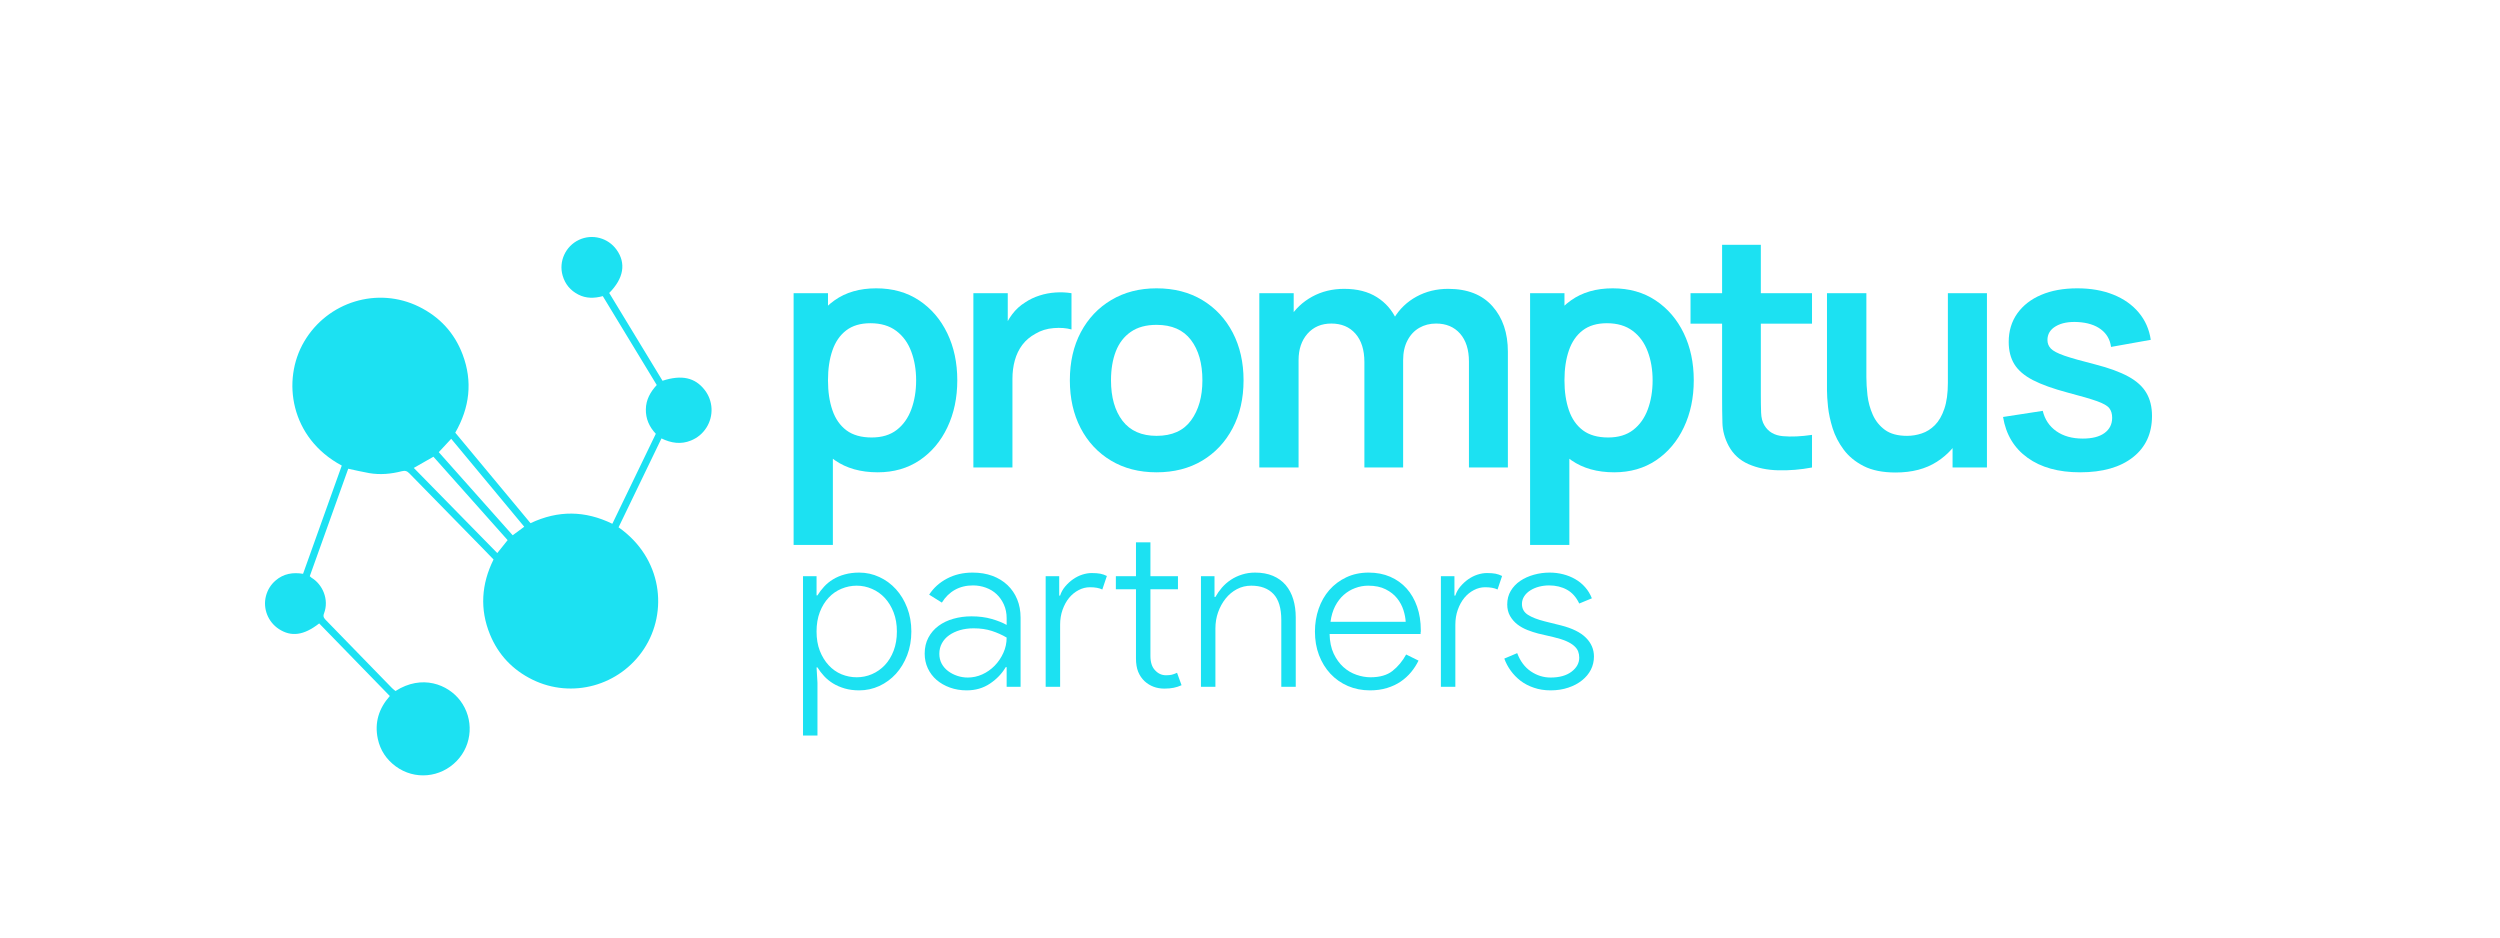 <?xml version="1.0" encoding="UTF-8" standalone="no"?>
<svg xmlns="http://www.w3.org/2000/svg" xmlns:svg="http://www.w3.org/2000/svg" width="800" zoomAndPan="magnify" viewBox="0 0 600 225" height="300" preserveAspectRatio="xMidYMid meet" version="1.2" id="svg34">
  <defs id="defs1">
    <clipPath id="5d26b07cd8">
      <path d="M 63.043 56.043 L 171 56.043 L 171 187 L 63.043 187 Z M 63.043 56.043 " id="path1"></path>
    </clipPath>
  </defs>
  <g id="cdc863e85c">
    <g clip-rule="nonzero" clip-path="url(#5d26b07cd8)" id="g2">
      <path style=" stroke:none;fill-rule:nonzero;fill:#1ce1f2;fill-opacity:1;" d="M 146.211 70.312 C 149.715 66.793 150.293 63.16 147.98 59.938 C 145.922 57.07 142.141 56.074 138.965 57.559 C 135.73 59.07 134.047 62.734 135.031 66.137 C 135.629 68.199 136.891 69.719 138.805 70.699 C 140.668 71.652 142.609 71.629 144.672 71.07 C 148.992 78.188 153.285 85.258 157.621 92.406 C 156.078 94.078 155.035 95.938 155.004 98.242 C 154.973 100.492 155.789 102.402 157.395 104.109 C 153.918 111.301 150.453 118.473 146.961 125.707 C 140.438 122.531 133.977 122.422 127.324 125.562 C 121.324 118.348 115.316 111.121 109.266 103.844 C 112.707 97.836 113.484 91.578 111.031 85.082 C 109.074 79.895 105.531 76.059 100.559 73.609 C 90.629 68.719 78.625 72.406 73 81.98 C 67.547 91.262 69.68 105.152 82.027 111.738 C 78.953 120.336 75.871 128.953 72.734 137.715 C 70.293 137.305 68.051 137.68 66.156 139.309 C 64.996 140.305 64.223 141.551 63.832 143.035 C 63.051 146.031 64.305 149.246 66.922 150.961 C 69.879 152.898 72.914 152.512 76.605 149.621 C 82.211 155.383 87.828 161.16 93.555 167.047 C 90.918 170.02 89.84 173.438 90.68 177.352 C 91.27 180.082 92.738 182.273 94.98 183.926 C 99.504 187.254 105.707 186.688 109.625 182.617 C 113.426 178.668 113.766 172.535 110.461 168.156 C 107.516 164.258 101.273 161.773 94.922 165.844 C 94.652 165.621 94.336 165.402 94.074 165.129 C 88.812 159.73 83.559 154.32 78.301 148.918 C 77.84 148.445 77.445 148.059 77.754 147.254 C 79.059 143.852 77.375 140.227 74.793 138.676 C 74.668 138.598 74.57 138.488 74.344 138.293 C 77.414 129.711 80.496 121.098 83.574 112.496 C 85.34 112.867 86.965 113.266 88.605 113.547 C 91.238 114 93.859 113.754 96.422 113.094 C 97.219 112.891 97.691 113.035 98.242 113.602 C 104.125 119.641 110.035 125.656 115.938 131.68 C 116.766 132.527 117.586 133.383 118.449 134.277 C 115.527 140.184 115.109 146.207 117.605 152.293 C 119.605 157.164 123.043 160.777 127.773 163.105 C 137.254 167.773 148.73 164.59 154.547 155.746 C 160.398 146.855 158.969 133.93 148.453 126.555 C 151.855 119.508 155.273 112.43 158.754 105.219 C 161.086 106.359 163.426 106.707 165.828 105.727 C 167.387 105.086 168.633 104.059 169.539 102.637 C 171.332 99.82 171.16 96.199 169.117 93.578 C 166.805 90.613 163.602 89.887 159.004 91.383 C 154.766 84.402 150.504 77.383 146.211 70.312 Z M 119.348 132.738 C 112.594 125.848 105.977 119.098 99.312 112.301 C 100.949 111.367 102.441 110.516 104.023 109.613 C 109.949 116.277 115.875 122.938 121.832 129.633 C 121 130.672 120.234 131.629 119.348 132.738 Z M 108.289 105.312 C 114.156 112.375 119.965 119.367 125.82 126.418 C 124.816 127.16 123.957 127.789 123.043 128.465 C 117.086 121.77 111.207 115.156 105.305 108.52 C 106.332 107.414 107.262 106.414 108.289 105.312 Z M 108.289 105.312 " id="path2"></path>
    </g>
    <g style="fill:#1ce1f2;fill-opacity:1;" id="g4">
      <g transform="translate(189.692, 164.828)" id="g3">
        <path style="stroke:none" d="M 3.031 -26.547 L 6.281 -26.547 L 6.281 -21.938 L 6.5 -21.938 C 6.938 -22.656 7.461 -23.348 8.078 -24.016 C 8.691 -24.691 9.41 -25.281 10.234 -25.781 C 11.066 -26.289 12.004 -26.688 13.047 -26.969 C 14.098 -27.258 15.254 -27.406 16.516 -27.406 C 18.211 -27.406 19.82 -27.051 21.344 -26.344 C 22.863 -25.645 24.191 -24.672 25.328 -23.422 C 26.461 -22.18 27.363 -20.691 28.031 -18.953 C 28.695 -17.223 29.031 -15.328 29.031 -13.266 C 29.031 -11.211 28.695 -9.316 28.031 -7.578 C 27.363 -5.848 26.461 -4.359 25.328 -3.109 C 24.191 -1.867 22.863 -0.895 21.344 -0.188 C 19.82 0.508 18.211 0.859 16.516 0.859 C 15.254 0.859 14.098 0.707 13.047 0.406 C 12.004 0.102 11.066 -0.301 10.234 -0.812 C 9.41 -1.32 8.691 -1.91 8.078 -2.578 C 7.461 -3.242 6.938 -3.938 6.5 -4.656 L 6.281 -4.656 L 6.5 -0.969 L 6.5 11.703 L 3.031 11.703 Z M 15.922 -2.281 C 17.191 -2.281 18.41 -2.531 19.578 -3.031 C 20.754 -3.539 21.785 -4.266 22.672 -5.203 C 23.555 -6.141 24.258 -7.289 24.781 -8.656 C 25.301 -10.031 25.562 -11.566 25.562 -13.266 C 25.562 -14.961 25.301 -16.488 24.781 -17.844 C 24.258 -19.195 23.555 -20.352 22.672 -21.312 C 21.785 -22.27 20.754 -23 19.578 -23.5 C 18.41 -24.008 17.191 -24.266 15.922 -24.266 C 14.66 -24.266 13.441 -24.02 12.266 -23.531 C 11.098 -23.051 10.07 -22.336 9.188 -21.391 C 8.301 -20.453 7.594 -19.297 7.062 -17.922 C 6.539 -16.555 6.281 -15.004 6.281 -13.266 C 6.281 -11.535 6.539 -9.992 7.062 -8.641 C 7.594 -7.285 8.301 -6.129 9.188 -5.172 C 10.07 -4.211 11.098 -3.488 12.266 -3 C 13.441 -2.52 14.66 -2.281 15.922 -2.281 Z M 15.922 -2.281 " id="path3"></path>
      </g>
    </g>
    <g style="fill:#1ce1f2;fill-opacity:1;" id="g6">
      <g transform="translate(220.299, 164.828)" id="g5">
        <path style="stroke:none" d="M 21.297 -4.719 L 21.078 -4.719 C 20.172 -3.164 18.91 -1.848 17.297 -0.766 C 15.691 0.316 13.828 0.859 11.703 0.859 C 10.254 0.859 8.914 0.633 7.688 0.188 C 6.457 -0.258 5.391 -0.867 4.484 -1.641 C 3.586 -2.422 2.883 -3.352 2.375 -4.438 C 1.875 -5.52 1.625 -6.695 1.625 -7.969 C 1.625 -9.406 1.922 -10.68 2.516 -11.797 C 3.109 -12.922 3.922 -13.863 4.953 -14.625 C 5.984 -15.383 7.176 -15.953 8.531 -16.328 C 9.883 -16.711 11.32 -16.906 12.844 -16.906 C 14.645 -16.906 16.266 -16.695 17.703 -16.281 C 19.148 -15.863 20.348 -15.383 21.297 -14.844 L 21.297 -16.469 C 21.297 -17.656 21.078 -18.738 20.641 -19.719 C 20.203 -20.695 19.625 -21.523 18.906 -22.203 C 18.188 -22.891 17.328 -23.414 16.328 -23.781 C 15.336 -24.145 14.301 -24.328 13.219 -24.328 C 11.594 -24.328 10.145 -23.973 8.875 -23.266 C 7.613 -22.555 6.57 -21.535 5.75 -20.203 L 2.703 -22.109 C 3.754 -23.734 5.18 -25.02 6.984 -25.969 C 8.797 -26.926 10.836 -27.406 13.109 -27.406 C 14.879 -27.406 16.469 -27.145 17.875 -26.625 C 19.281 -26.102 20.488 -25.363 21.5 -24.406 C 22.508 -23.445 23.285 -22.305 23.828 -20.984 C 24.367 -19.672 24.641 -18.203 24.641 -16.578 L 24.641 0 L 21.297 0 Z M 21.297 -11.812 C 20.211 -12.457 19.023 -12.988 17.734 -13.406 C 16.453 -13.82 15 -14.031 13.375 -14.031 C 12.188 -14.031 11.094 -13.883 10.094 -13.594 C 9.102 -13.301 8.238 -12.895 7.5 -12.375 C 6.758 -11.852 6.18 -11.211 5.766 -10.453 C 5.348 -9.691 5.141 -8.844 5.141 -7.906 C 5.141 -7.039 5.328 -6.254 5.703 -5.547 C 6.086 -4.848 6.602 -4.254 7.25 -3.766 C 7.906 -3.273 8.641 -2.895 9.453 -2.625 C 10.266 -2.352 11.102 -2.219 11.969 -2.219 C 13.164 -2.219 14.32 -2.469 15.438 -2.969 C 16.562 -3.477 17.555 -4.176 18.422 -5.062 C 19.285 -5.945 19.977 -6.969 20.5 -8.125 C 21.031 -9.281 21.297 -10.508 21.297 -11.812 Z M 21.297 -11.812 " id="path4"></path>
      </g>
    </g>
    <g style="fill:#1ce1f2;fill-opacity:1;" id="g8">
      <g transform="translate(247.71, 164.828)" id="g7">
        <path style="stroke:none" d="M 3.25 0 L 3.25 -26.547 L 6.5 -26.547 L 6.5 -21.891 L 6.719 -21.891 C 6.969 -22.68 7.375 -23.41 7.938 -24.078 C 8.5 -24.742 9.129 -25.32 9.828 -25.812 C 10.535 -26.301 11.273 -26.672 12.047 -26.922 C 12.828 -27.172 13.578 -27.297 14.297 -27.297 C 15.129 -27.297 15.816 -27.242 16.359 -27.141 C 16.898 -27.035 17.426 -26.852 17.938 -26.594 L 16.844 -23.344 C 16.125 -23.707 15.133 -23.891 13.875 -23.891 C 12.926 -23.891 12.02 -23.66 11.156 -23.203 C 10.289 -22.754 9.531 -22.133 8.875 -21.344 C 8.227 -20.551 7.707 -19.602 7.312 -18.5 C 6.914 -17.395 6.719 -16.191 6.719 -14.891 L 6.719 0 Z M 3.25 0 " id="path6"></path>
      </g>
    </g>
    <g style="fill:#1ce1f2;fill-opacity:1;" id="g10">
      <g transform="translate(266.399, 164.828)" id="g9">
        <path style="stroke:none" d="M 6.234 -23.406 L 1.406 -23.406 L 1.406 -26.547 L 6.234 -26.547 L 6.234 -34.672 L 9.703 -34.672 L 9.703 -26.547 L 16.312 -26.547 L 16.312 -23.406 L 9.703 -23.406 L 9.703 -7.422 C 9.703 -5.867 10.078 -4.711 10.828 -3.953 C 11.555 -3.16 12.426 -2.766 13.438 -2.766 C 13.977 -2.766 14.438 -2.805 14.812 -2.891 C 15.195 -2.984 15.625 -3.141 16.094 -3.359 L 17.172 -0.375 C 16.555 -0.094 15.93 0.109 15.297 0.234 C 14.672 0.367 13.926 0.438 13.062 0.438 C 11.176 0.438 9.582 -0.16 8.281 -1.359 C 7.633 -1.973 7.129 -2.719 6.766 -3.594 C 6.41 -4.477 6.234 -5.555 6.234 -6.828 Z M 6.234 -23.406 " id="path8"></path>
      </g>
    </g>
    <g style="fill:#1ce1f2;fill-opacity:1;" id="g12">
      <g transform="translate(284.98, 164.828)" id="g11">
        <path style="stroke:none" d="M 6.5 -21.562 L 6.719 -21.562 C 7.156 -22.352 7.676 -23.098 8.281 -23.797 C 8.895 -24.504 9.609 -25.129 10.422 -25.672 C 11.234 -26.211 12.129 -26.633 13.109 -26.938 C 14.086 -27.25 15.133 -27.406 16.25 -27.406 C 17.875 -27.406 19.301 -27.145 20.531 -26.625 C 21.758 -26.102 22.781 -25.363 23.594 -24.406 C 24.406 -23.445 25.008 -22.305 25.406 -20.984 C 25.801 -19.672 26 -18.219 26 -16.625 L 26 0 L 22.531 0 L 22.531 -16.031 C 22.531 -18.883 21.898 -20.969 20.641 -22.281 C 19.379 -23.602 17.609 -24.266 15.328 -24.266 C 14.066 -24.266 12.91 -23.984 11.859 -23.422 C 10.816 -22.867 9.914 -22.113 9.156 -21.156 C 8.395 -20.195 7.797 -19.102 7.359 -17.875 C 6.93 -16.645 6.719 -15.363 6.719 -14.031 L 6.719 0 L 3.25 0 L 3.25 -26.547 L 6.5 -26.547 Z M 6.5 -21.562 " id="path10"></path>
      </g>
    </g>
    <g style="fill:#1ce1f2;fill-opacity:1;" id="g14">
      <g transform="translate(313.961, 164.828)" id="g13">
        <path style="stroke:none" d="M 26.484 -6.281 C 26.016 -5.312 25.422 -4.391 24.703 -3.516 C 23.984 -2.648 23.145 -1.891 22.188 -1.234 C 21.227 -0.586 20.133 -0.078 18.906 0.297 C 17.676 0.672 16.32 0.859 14.844 0.859 C 12.926 0.859 11.156 0.508 9.531 -0.188 C 7.906 -0.895 6.504 -1.879 5.328 -3.141 C 4.16 -4.398 3.25 -5.891 2.594 -7.609 C 1.945 -9.328 1.625 -11.211 1.625 -13.266 C 1.625 -15.18 1.922 -17 2.516 -18.719 C 3.109 -20.438 3.961 -21.938 5.078 -23.219 C 6.203 -24.5 7.555 -25.516 9.141 -26.266 C 10.734 -27.023 12.523 -27.406 14.516 -27.406 C 16.43 -27.406 18.156 -27.07 19.688 -26.406 C 21.227 -25.738 22.539 -24.801 23.625 -23.594 C 24.707 -22.383 25.547 -20.93 26.141 -19.234 C 26.734 -17.535 27.031 -15.656 27.031 -13.594 C 27.031 -13.488 27.031 -13.379 27.031 -13.266 C 27 -13.16 26.984 -13.07 26.984 -13 L 26.984 -12.672 L 5.141 -12.672 C 5.18 -10.828 5.508 -9.254 6.125 -7.953 C 6.738 -6.66 7.516 -5.586 8.453 -4.734 C 9.391 -3.891 10.438 -3.27 11.594 -2.875 C 12.75 -2.477 13.867 -2.281 14.953 -2.281 C 17.191 -2.281 18.957 -2.789 20.25 -3.812 C 21.551 -4.844 22.641 -6.156 23.516 -7.75 Z M 23.406 -15.594 C 23.363 -16.469 23.18 -17.41 22.859 -18.422 C 22.535 -19.43 22.031 -20.367 21.344 -21.234 C 20.656 -22.098 19.742 -22.816 18.609 -23.391 C 17.473 -23.973 16.07 -24.266 14.406 -24.266 C 13.32 -24.266 12.273 -24.07 11.266 -23.688 C 10.254 -23.312 9.344 -22.766 8.531 -22.047 C 7.719 -21.328 7.031 -20.426 6.469 -19.344 C 5.914 -18.258 5.547 -17.008 5.359 -15.594 Z M 23.406 -15.594 " id="path12"></path>
      </g>
    </g>
    <g style="fill:#1ce1f2;fill-opacity:1;" id="g16">
      <g transform="translate(342.564, 164.828)" id="g15">
        <path style="stroke:none" d="M 3.25 0 L 3.25 -26.547 L 6.5 -26.547 L 6.5 -21.891 L 6.719 -21.891 C 6.969 -22.68 7.375 -23.41 7.938 -24.078 C 8.5 -24.742 9.129 -25.32 9.828 -25.812 C 10.535 -26.301 11.273 -26.672 12.047 -26.922 C 12.828 -27.172 13.578 -27.297 14.297 -27.297 C 15.129 -27.297 15.816 -27.242 16.359 -27.141 C 16.898 -27.035 17.426 -26.852 17.938 -26.594 L 16.844 -23.344 C 16.125 -23.707 15.133 -23.891 13.875 -23.891 C 12.926 -23.891 12.02 -23.66 11.156 -23.203 C 10.289 -22.754 9.531 -22.133 8.875 -21.344 C 8.227 -20.551 7.707 -19.602 7.312 -18.5 C 6.914 -17.395 6.719 -16.191 6.719 -14.891 L 6.719 0 Z M 3.25 0 " id="path14"></path>
      </g>
    </g>
    <g style="fill:#1ce1f2;fill-opacity:1;" id="g18">
      <g transform="translate(359.627, 164.828)" id="g17">
        <path style="stroke:none" d="M 12.516 0.859 C 11.066 0.859 9.738 0.648 8.531 0.234 C 7.32 -0.172 6.254 -0.723 5.328 -1.422 C 4.41 -2.129 3.617 -2.941 2.953 -3.859 C 2.285 -4.785 1.77 -5.754 1.406 -6.766 L 4.5 -8.078 C 5.219 -6.16 6.305 -4.703 7.766 -3.703 C 9.234 -2.711 10.816 -2.219 12.516 -2.219 C 14.641 -2.219 16.316 -2.688 17.547 -3.625 C 18.773 -4.562 19.391 -5.68 19.391 -6.984 C 19.391 -7.523 19.301 -8.031 19.125 -8.5 C 18.945 -8.969 18.617 -9.41 18.141 -9.828 C 17.672 -10.242 17.039 -10.625 16.25 -10.969 C 15.457 -11.312 14.445 -11.629 13.219 -11.922 L 9.531 -12.781 C 8.695 -13 7.836 -13.281 6.953 -13.625 C 6.078 -13.969 5.273 -14.414 4.547 -14.969 C 3.828 -15.531 3.238 -16.207 2.781 -17 C 2.332 -17.801 2.109 -18.723 2.109 -19.766 C 2.109 -20.992 2.391 -22.078 2.953 -23.016 C 3.516 -23.961 4.27 -24.758 5.219 -25.406 C 6.176 -26.051 7.27 -26.547 8.5 -26.891 C 9.727 -27.234 10.992 -27.406 12.297 -27.406 C 13.41 -27.406 14.492 -27.27 15.547 -27 C 16.598 -26.727 17.562 -26.336 18.438 -25.828 C 19.32 -25.328 20.109 -24.688 20.797 -23.906 C 21.484 -23.133 22.023 -22.242 22.422 -21.234 L 19.391 -19.984 C 18.672 -21.504 17.688 -22.609 16.438 -23.297 C 15.195 -23.984 13.766 -24.328 12.141 -24.328 C 11.336 -24.328 10.547 -24.227 9.766 -24.031 C 8.992 -23.832 8.301 -23.539 7.688 -23.156 C 7.07 -22.781 6.578 -22.312 6.203 -21.75 C 5.828 -21.188 5.641 -20.562 5.641 -19.875 C 5.641 -18.758 6.113 -17.895 7.062 -17.281 C 8.02 -16.664 9.367 -16.141 11.109 -15.703 L 15 -14.734 C 17.707 -14.047 19.703 -13.062 20.984 -11.781 C 22.273 -10.5 22.922 -8.992 22.922 -7.266 C 22.922 -6.141 22.676 -5.086 22.188 -4.109 C 21.695 -3.141 20.988 -2.285 20.062 -1.547 C 19.145 -0.805 18.047 -0.223 16.766 0.203 C 15.484 0.641 14.066 0.859 12.516 0.859 Z M 12.516 0.859 " id="path16"></path>
      </g>
    </g>
    <g style="fill:#1ce1f2;fill-opacity:1;" id="g20">
      <g transform="translate(185.123, 112.198)" id="g19">
        <path style="stroke:none" d="M 25.531 1.156 C 21.445 1.156 18.02 0.191 15.25 -1.734 C 12.488 -3.672 10.41 -6.312 9.016 -9.656 C 7.629 -13.008 6.938 -16.766 6.938 -20.922 C 6.938 -25.129 7.629 -28.895 9.016 -32.219 C 10.41 -35.551 12.457 -38.18 15.156 -40.109 C 17.863 -42.035 21.203 -43 25.172 -43 C 29.129 -43 32.555 -42.035 35.453 -40.109 C 38.359 -38.18 40.613 -35.555 42.219 -32.234 C 43.82 -28.922 44.625 -25.148 44.625 -20.922 C 44.625 -16.734 43.832 -12.973 42.25 -9.641 C 40.676 -6.305 38.457 -3.672 35.594 -1.734 C 32.727 0.191 29.375 1.156 25.531 1.156 Z M 5.344 18.594 L 5.344 -41.828 L 13.594 -41.828 L 13.594 -12.469 L 14.766 -12.469 L 14.766 18.594 Z M 24.094 -7.203 C 26.52 -7.203 28.52 -7.805 30.094 -9.016 C 31.664 -10.234 32.832 -11.879 33.594 -13.953 C 34.363 -16.035 34.75 -18.359 34.75 -20.922 C 34.75 -23.453 34.359 -25.754 33.578 -27.828 C 32.805 -29.91 31.609 -31.562 29.984 -32.781 C 28.359 -34.008 26.289 -34.625 23.781 -34.625 C 21.406 -34.625 19.469 -34.051 17.969 -32.906 C 16.469 -31.758 15.363 -30.156 14.656 -28.094 C 13.945 -26.039 13.594 -23.648 13.594 -20.922 C 13.594 -18.203 13.945 -15.812 14.656 -13.75 C 15.363 -11.688 16.484 -10.078 18.016 -8.922 C 19.555 -7.773 21.582 -7.203 24.094 -7.203 Z M 24.094 -7.203 " id="path18"></path>
      </g>
    </g>
    <g style="fill:#1ce1f2;fill-opacity:1;" id="g22">
      <g transform="translate(228.189, 112.198)" id="g21">
        <path style="stroke:none" d="M 5.422 0 L 5.422 -41.828 L 13.672 -41.828 L 13.672 -31.641 L 12.672 -32.969 C 13.18 -34.352 13.867 -35.617 14.734 -36.766 C 15.598 -37.922 16.641 -38.875 17.859 -39.625 C 18.891 -40.32 20.031 -40.867 21.281 -41.266 C 22.531 -41.672 23.812 -41.914 25.125 -42 C 26.445 -42.094 27.727 -42.035 28.969 -41.828 L 28.969 -33.125 C 27.727 -33.477 26.301 -33.586 24.688 -33.453 C 23.07 -33.328 21.617 -32.879 20.328 -32.109 C 19.047 -31.41 17.992 -30.52 17.172 -29.438 C 16.359 -28.352 15.758 -27.117 15.375 -25.734 C 14.988 -24.359 14.797 -22.867 14.797 -21.266 L 14.797 0 Z M 5.422 0 " id="path20"></path>
      </g>
    </g>
    <g style="fill:#1ce1f2;fill-opacity:1;" id="g24">
      <g transform="translate(253.671, 112.198)" id="g23">
        <path style="stroke:none" d="M 23.906 1.156 C 19.719 1.156 16.062 0.211 12.938 -1.672 C 9.812 -3.555 7.391 -6.156 5.672 -9.469 C 3.953 -12.789 3.094 -16.609 3.094 -20.922 C 3.094 -25.305 3.969 -29.148 5.719 -32.453 C 7.477 -35.766 9.922 -38.348 13.047 -40.203 C 16.172 -42.066 19.789 -43 23.906 -43 C 28.113 -43 31.781 -42.055 34.906 -40.172 C 38.031 -38.285 40.457 -35.68 42.188 -32.359 C 43.914 -29.047 44.781 -25.234 44.781 -20.922 C 44.781 -16.578 43.906 -12.742 42.156 -9.422 C 40.414 -6.109 37.984 -3.516 34.859 -1.641 C 31.734 0.223 28.082 1.156 23.906 1.156 Z M 23.906 -7.594 C 27.625 -7.594 30.383 -8.832 32.188 -11.312 C 34 -13.789 34.906 -16.992 34.906 -20.922 C 34.906 -24.973 33.988 -28.203 32.156 -30.609 C 30.32 -33.023 27.57 -34.234 23.906 -34.234 C 21.395 -34.234 19.332 -33.672 17.719 -32.547 C 16.102 -31.43 14.906 -29.875 14.125 -27.875 C 13.352 -25.875 12.969 -23.555 12.969 -20.922 C 12.969 -16.859 13.891 -13.617 15.734 -11.203 C 17.586 -8.797 20.312 -7.594 23.906 -7.594 Z M 23.906 -7.594 " id="path22"></path>
      </g>
    </g>
    <g style="fill:#1ce1f2;fill-opacity:1;" id="g26">
      <g transform="translate(296.892, 112.198)" id="g25">
        <path style="stroke:none" d="M 55.656 0 L 55.656 -25.406 C 55.656 -28.27 54.945 -30.508 53.531 -32.125 C 52.113 -33.738 50.191 -34.547 47.766 -34.547 C 46.266 -34.547 44.922 -34.203 43.734 -33.516 C 42.547 -32.836 41.602 -31.832 40.906 -30.5 C 40.207 -29.176 39.859 -27.598 39.859 -25.766 L 35.719 -28.203 C 35.688 -31.086 36.336 -33.633 37.672 -35.844 C 39.004 -38.051 40.805 -39.773 43.078 -41.016 C 45.348 -42.254 47.879 -42.875 50.672 -42.875 C 55.285 -42.875 58.828 -41.484 61.297 -38.703 C 63.766 -35.93 65 -32.285 65 -27.766 L 65 0 Z M 5.344 0 L 5.344 -41.828 L 13.594 -41.828 L 13.594 -28.859 L 14.766 -28.859 L 14.766 0 Z M 30.562 0 L 30.562 -25.297 C 30.562 -28.211 29.848 -30.484 28.422 -32.109 C 27.004 -33.734 25.07 -34.547 22.625 -34.547 C 20.25 -34.547 18.344 -33.734 16.906 -32.109 C 15.477 -30.484 14.766 -28.367 14.766 -25.766 L 10.578 -28.547 C 10.578 -31.254 11.25 -33.691 12.594 -35.859 C 13.938 -38.035 15.75 -39.75 18.031 -41 C 20.312 -42.25 22.875 -42.875 25.719 -42.875 C 28.844 -42.875 31.457 -42.207 33.562 -40.875 C 35.664 -39.551 37.238 -37.742 38.281 -35.453 C 39.332 -33.172 39.859 -30.598 39.859 -27.734 L 39.859 0 Z M 30.562 0 " id="path24"></path>
      </g>
    </g>
    <g style="fill:#1ce1f2;fill-opacity:1;" id="g28">
      <g transform="translate(361.878, 112.198)" id="g27">
        <path style="stroke:none" d="M 25.531 1.156 C 21.445 1.156 18.02 0.191 15.25 -1.734 C 12.488 -3.672 10.41 -6.312 9.016 -9.656 C 7.629 -13.008 6.938 -16.766 6.938 -20.922 C 6.938 -25.129 7.629 -28.895 9.016 -32.219 C 10.41 -35.551 12.457 -38.18 15.156 -40.109 C 17.863 -42.035 21.203 -43 25.172 -43 C 29.129 -43 32.555 -42.035 35.453 -40.109 C 38.359 -38.18 40.613 -35.555 42.219 -32.234 C 43.82 -28.922 44.625 -25.148 44.625 -20.922 C 44.625 -16.734 43.832 -12.973 42.25 -9.641 C 40.676 -6.305 38.457 -3.672 35.594 -1.734 C 32.727 0.191 29.375 1.156 25.531 1.156 Z M 5.344 18.594 L 5.344 -41.828 L 13.594 -41.828 L 13.594 -12.469 L 14.766 -12.469 L 14.766 18.594 Z M 24.094 -7.203 C 26.52 -7.203 28.52 -7.805 30.094 -9.016 C 31.664 -10.234 32.832 -11.879 33.594 -13.953 C 34.363 -16.035 34.75 -18.359 34.75 -20.922 C 34.75 -23.453 34.359 -25.754 33.578 -27.828 C 32.805 -29.91 31.609 -31.562 29.984 -32.781 C 28.359 -34.008 26.289 -34.625 23.781 -34.625 C 21.406 -34.625 19.469 -34.051 17.969 -32.906 C 16.469 -31.758 15.363 -30.156 14.656 -28.094 C 13.945 -26.039 13.594 -23.648 13.594 -20.922 C 13.594 -18.203 13.945 -15.812 14.656 -13.75 C 15.363 -11.688 16.484 -10.078 18.016 -8.922 C 19.555 -7.773 21.582 -7.203 24.094 -7.203 Z M 24.094 -7.203 " id="path26"></path>
      </g>
    </g>
    <g style="fill:#1ce1f2;fill-opacity:1;" id="g30">
      <g transform="translate(404.944, 112.198)" id="g29">
        <path style="stroke:none" d="M 29.938 0 C 27.176 0.52 24.473 0.742 21.828 0.672 C 19.18 0.609 16.812 0.117 14.719 -0.797 C 12.625 -1.711 11.035 -3.164 9.953 -5.156 C 8.992 -6.957 8.488 -8.801 8.438 -10.688 C 8.383 -12.57 8.359 -14.703 8.359 -17.078 L 8.359 -53.453 L 17.656 -53.453 L 17.656 -17.625 C 17.656 -15.945 17.676 -14.473 17.719 -13.203 C 17.758 -11.941 18.023 -10.91 18.516 -10.109 C 19.441 -8.555 20.926 -7.691 22.969 -7.516 C 25.008 -7.336 27.332 -7.441 29.938 -7.828 Z M 0.781 -34.516 L 0.781 -41.828 L 29.938 -41.828 L 29.938 -34.516 Z M 0.781 -34.516 " id="path28"></path>
      </g>
    </g>
    <g style="fill:#1ce1f2;fill-opacity:1;" id="g32">
      <g transform="translate(433.835, 112.198)" id="g31">
        <path style="stroke:none" d="M 21.109 1.203 C 18.016 1.203 15.457 0.688 13.438 -0.344 C 11.426 -1.375 9.828 -2.691 8.641 -4.297 C 7.453 -5.898 6.57 -7.602 6 -9.406 C 5.438 -11.219 5.066 -12.93 4.891 -14.547 C 4.723 -16.16 4.641 -17.469 4.641 -18.469 L 4.641 -41.828 L 14.094 -41.828 L 14.094 -21.688 C 14.094 -20.395 14.18 -18.941 14.359 -17.328 C 14.547 -15.711 14.969 -14.16 15.625 -12.672 C 16.281 -11.191 17.258 -9.973 18.562 -9.016 C 19.875 -8.066 21.641 -7.594 23.859 -7.594 C 25.047 -7.594 26.219 -7.785 27.375 -8.172 C 28.539 -8.555 29.594 -9.219 30.531 -10.156 C 31.477 -11.102 32.234 -12.406 32.797 -14.062 C 33.367 -15.719 33.656 -17.805 33.656 -20.328 L 39.203 -17.969 C 39.203 -14.406 38.508 -11.176 37.125 -8.281 C 35.738 -5.395 33.703 -3.094 31.016 -1.375 C 28.336 0.344 25.035 1.203 21.109 1.203 Z M 34.781 0 L 34.781 -12.969 L 33.656 -12.969 L 33.656 -41.828 L 43.031 -41.828 L 43.031 0 Z M 34.781 0 " id="path30"></path>
      </g>
    </g>
    <g style="fill:#1ce1f2;fill-opacity:1;" id="g34">
      <g transform="translate(477.637, 112.198)" id="g33">
        <path style="stroke:none" d="M 21.578 1.156 C 16.41 1.156 12.211 -0.004 8.984 -2.328 C 5.754 -4.648 3.789 -7.914 3.094 -12.125 L 12.625 -13.594 C 13.113 -11.531 14.195 -9.906 15.875 -8.719 C 17.562 -7.531 19.68 -6.938 22.234 -6.938 C 24.484 -6.938 26.219 -7.379 27.438 -8.266 C 28.664 -9.16 29.281 -10.383 29.281 -11.938 C 29.281 -12.883 29.051 -13.648 28.594 -14.234 C 28.145 -14.816 27.16 -15.379 25.641 -15.922 C 24.117 -16.461 21.781 -17.145 18.625 -17.969 C 15.113 -18.906 12.328 -19.906 10.266 -20.969 C 8.203 -22.039 6.719 -23.312 5.812 -24.781 C 4.906 -26.258 4.453 -28.047 4.453 -30.141 C 4.453 -32.742 5.133 -35.016 6.5 -36.953 C 7.875 -38.891 9.785 -40.379 12.234 -41.422 C 14.691 -42.473 17.586 -43 20.922 -43 C 24.172 -43 27.051 -42.492 29.562 -41.484 C 32.082 -40.473 34.117 -39.035 35.672 -37.172 C 37.223 -35.316 38.18 -33.141 38.547 -30.641 L 29.016 -28.938 C 28.773 -30.719 27.961 -32.125 26.578 -33.156 C 25.203 -34.188 23.367 -34.77 21.078 -34.906 C 18.879 -35.031 17.109 -34.695 15.766 -33.906 C 14.422 -33.125 13.75 -32.02 13.75 -30.594 C 13.75 -29.801 14.02 -29.117 14.562 -28.547 C 15.102 -27.973 16.191 -27.398 17.828 -26.828 C 19.473 -26.266 21.922 -25.57 25.172 -24.75 C 28.504 -23.895 31.172 -22.922 33.172 -21.828 C 35.172 -20.734 36.613 -19.422 37.5 -17.891 C 38.395 -16.367 38.844 -14.523 38.844 -12.359 C 38.844 -8.148 37.312 -4.844 34.25 -2.438 C 31.195 -0.039 26.973 1.156 21.578 1.156 Z M 21.578 1.156 " id="path32"></path>
      </g>
    </g>
  </g>
</svg>

